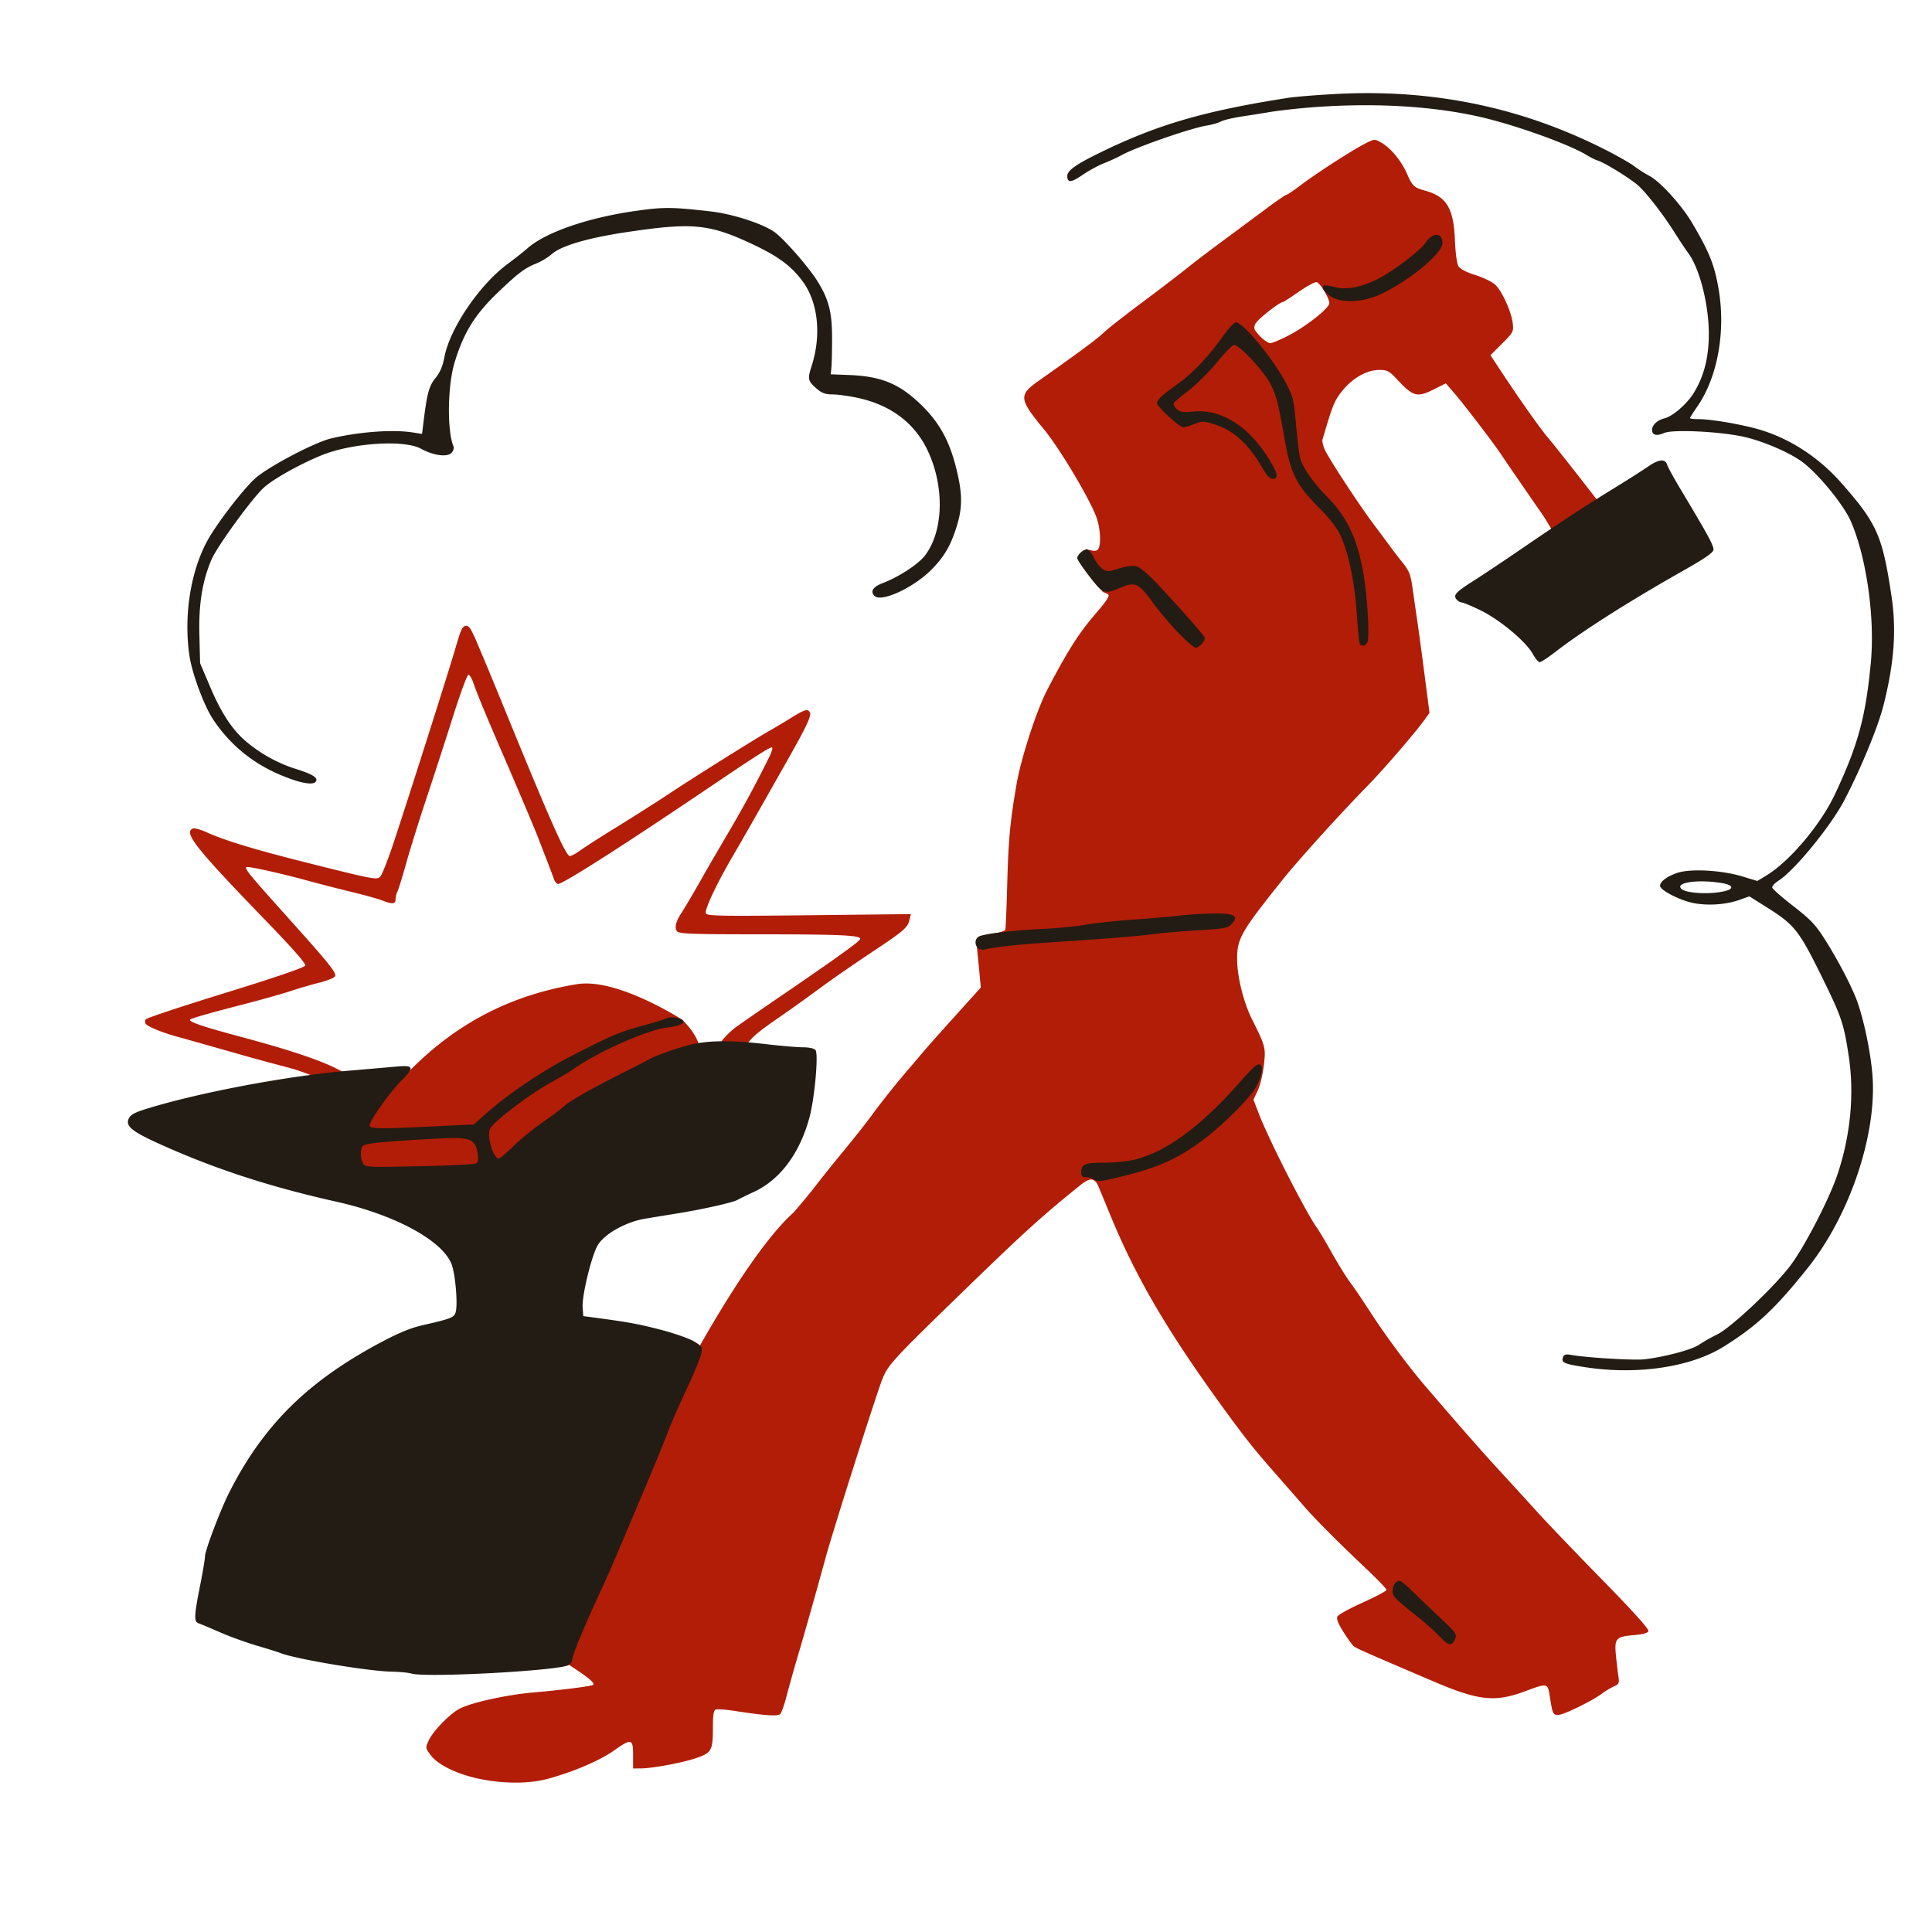 <svg xmlns="http://www.w3.org/2000/svg" width="297mm" height="297mm" viewBox="0 0 1052.362 1052.362"><path d="M748.804 76.211c-1.267-.04-2.667.677-5.793 2.312-7.423 3.882-26.272 16.092-34.74 22.504-3.72 2.815-7.146 5.119-7.617 5.119-.472 0-5.257 3.278-10.634 7.286a8125.196 8125.196 0 01-22.281 16.52c-6.877 5.079-14.949 11.178-17.939 13.552-7.486 5.943-16.36 12.786-22.83 17.604-14.745 10.98-23.179 17.577-26.636 20.837-3.232 3.047-13.716 10.779-34.263 25.265-11.375 8.02-11.184 9.935 2.707 26.834 8.837 10.75 25.806 39.418 28.744 48.562 1.883 5.859 2.245 13.922.737 16.38-.646 1.052-1.908 1.306-3.915.786-3.098-.802-7.056 1.677-7.056 4.42 0 1.5 12.806 18.47 13.959 18.498.395.009 1.408.468 2.25 1.019 1.193.779-.495 3.36-7.61 11.633-8.391 9.76-14.922 20.14-25.557 40.623-5.72 11.02-14.17 37.022-16.588 51.047-3.548 20.586-4.463 30.403-5.117 54.93-.338 12.673-.8 23.639-1.026 24.367-.226.728-2.762 1.642-5.637 2.031-2.875.39-6.383 1.197-7.795 1.795-2.365 1-2.518 1.55-1.939 6.944.346 3.221.944 9.225 1.327 13.342l.697 7.483-14.057 15.58c-7.73 8.568-15.488 17.293-17.24 19.39a950.735 950.735 0 01-7.576 8.912c-7.189 8.344-14.973 18.094-20.642 25.854-2.93 4.011-9.748 12.645-15.152 19.189-5.404 6.544-12.126 14.912-14.938 18.595-2.812 3.682-8.38 10.444-12.373 15.027-38.182 33.785-115.531 187.545-122.607 246.21 5.93 3.915 15.775 10.237 13.16 11.192-2.325.85-18.142 2.823-32.343 4.034-14.437 1.232-33.92 5.536-40.226 8.888-5.285 2.809-14.39 12.17-16.679 17.148-1.9 4.132-1.896 4.169.985 8.066 3.867 5.232 14.116 10.28 26.09 12.85 13.143 2.82 27.345 2.873 37.538.14 13.586-3.643 28.323-9.893 35.866-15.212 9.93-7.001 10.785-6.824 10.785 2.227v7.292l4.077-.02c6.493-.03 22.91-3.096 30.451-5.686 8.278-2.843 8.959-4.125 8.959-16.842 0-6.617.394-9.093 1.518-9.538.836-.33 5.36-.014 10.057.705 16.945 2.595 23.706 3.074 25.047 1.775.71-.686 2.265-5.033 3.457-9.66 1.192-4.629 3.956-14.473 6.143-21.878 3.901-13.21 9.731-33.835 15.22-53.852 4.158-15.161 27.525-88.701 30.815-96.977 3.201-8.053 5.308-10.327 47.445-51.185 29.997-29.086 40.527-38.592 60.504-54.623 5.354-4.297 7.815-4.019 9.946 1.122.96 2.314 4.044 9.76 6.855 16.548 13.763 33.235 30.924 62.422 61.087 103.901 11.82 16.255 16.745 22.444 28.443 35.748 6.253 7.111 13.333 15.203 15.735 17.98 5.678 6.564 18.933 19.862 33.235 33.346 6.278 5.919 11.415 11.252 11.415 11.85 0 .598-5.79 3.688-12.87 6.87-7.078 3.18-13.306 6.587-13.84 7.57-.699 1.29.185 3.627 3.17 8.38 2.277 3.624 4.836 7.165 5.687 7.868 1.46 1.206 6.664 3.503 44.173 19.493 23.936 10.204 32.953 11.124 49.24 5.022 11.918-4.465 12.25-4.409 13.285 2.255 1.586 10.217 1.78 10.658 4.697 10.658 2.898 0 18.431-7.586 23.874-11.66 1.793-1.342 4.667-3.071 6.385-3.843 2.838-1.275 3.065-1.783 2.49-5.572-.347-2.293-.953-7.465-1.346-11.495-.885-9.09.026-10.093 9.948-10.915 4.79-.396 7.37-1.125 7.768-2.193.384-1.034-8.409-10.795-24.865-27.605-14.003-14.304-29.813-30.802-35.132-36.664a5359.846 5359.846 0 00-20.618-22.559c-10.099-10.976-20.09-22.342-40.61-46.206-8.734-10.157-20.8-26.267-28.746-38.377-8.45-12.879-8.697-13.242-12.91-19.073-2.23-3.085-6.584-10.153-9.677-15.707-3.093-5.553-6.702-11.612-8.02-13.463-6.144-8.63-26.046-47.67-31.513-61.814l-3.08-7.963 2.34-4.94c1.287-2.716 2.79-8.945 3.343-13.841 1.09-9.666.989-10.056-6.608-25.333-4.403-8.854-7.868-22.78-7.95-31.957-.104-11.61 1.827-15.035 24.489-43.415 8.732-10.936 30.905-35.454 46.59-51.518 8.887-9.103 26.34-29.367 31.3-36.342l2.402-3.374-2.688-20.747c-1.479-11.41-3.251-24.53-3.94-29.159a2653.072 2653.072 0 01-2.526-17.51c-1.125-8.015-1.795-9.747-5.644-14.585-2.402-3.019-5.32-6.813-6.483-8.43-1.163-1.616-5.117-6.937-8.786-11.825-8.699-11.589-25.3-36.973-27.173-41.548-.807-1.971-1.275-4.243-1.039-5.049 5.525-18.856 6.437-21.1 10.738-26.488 5.596-7.007 13.425-11.438 20.21-11.438 4.423 0 5.363.517 10.046 5.53 8.503 9.104 10.619 9.616 20.067 4.848l6.113-3.085 4.82 5.61c5.525 6.429 21.366 27.17 25.402 33.26 2.565 3.87 4.706 6.993 20.55 29.97 7.667 10.303 9.424 19.354 15.607 16.073 15.86-9.786 21.972-12.886 16.6-20.563-.927-1.45-24.418-31.413-26.676-33.945-3.995-4.48-15.653-20.933-26.592-37.53l-5.395-8.186 6.325-6.326c6.027-6.024 6.305-6.542 5.827-10.915-.709-6.489-6.014-18.09-9.757-21.34-1.74-1.512-6.58-3.82-10.757-5.13-4.846-1.519-8.123-3.247-9.056-4.777-.884-1.448-1.652-7.061-1.941-14.177-.705-17.335-4.525-23.734-16.066-26.92-6.287-1.735-7.017-2.42-10.162-9.51-3.095-6.976-8.926-13.96-14.015-16.788-1.57-.873-2.474-1.361-3.454-1.396zm-31.713 77.46c.077 0 .14.012.19.031 2.138.847 7.177 9.52 6.777 11.664-.537 2.875-12.522 12.32-21.778 17.162-4.62 2.417-9.294 4.395-10.385 4.395-1.092 0-3.633-1.756-5.647-3.9-3.241-3.451-3.522-4.213-2.444-6.655 1.004-2.273 13.197-11.883 15.079-11.883.302 0 4.237-2.557 8.744-5.682 4.225-2.929 8.308-5.13 9.464-5.132zM253.934 340.818c-2.24.455-2.687 1.42-6.156 13.27-4.279 14.62-29.67 94.283-34.685 108.826-2.448 7.096-5.108 13.634-5.914 14.53-1.776 1.976-3.556 1.639-41.383-7.88-27.44-6.905-43.649-11.85-53.365-16.28-3.156-1.44-6.459-2.332-7.338-1.984-5.326 2.11 1.421 10.627 39.96 50.451 14.302 14.78 21.63 23.131 21.234 24.198-.384 1.032-16.293 6.471-43.377 14.828-23.525 7.258-43.112 13.763-43.525 14.453-.414.691-.477 1.715-.14 2.277.983 1.642 8.928 4.92 17.726 7.312 4.484 1.22 19.65 5.505 33.702 9.523 14.052 4.02 27.457 7.378 29.638 8.088 34.084 11.094 5.814 10.494 17.28 5.46 0 0 .381-.274.667-.324.185-.103 13.81 5.726 13.9 5.623 9.176-10.52-49.52-25.252-67.753-30.274-15.17-4.186-20.911-6.218-20.911-7.404 0-.637 9.104-3.278 29.462-8.546 9.806-2.538 21.254-5.764 25.44-7.17 4.186-1.405 11.202-3.455 15.592-4.555 4.39-1.1 8.236-2.684 8.547-3.52.737-1.983-3.243-6.898-27.116-33.486-19.726-21.97-22.14-24.922-21.185-25.907.63-.65 18.508 3.3 33.403 7.38 6.279 1.72 17.042 4.482 23.918 6.138 6.876 1.656 14.346 3.736 16.6 4.623 5.556 2.187 7.318 2.033 7.318-.644 0-1.242.459-3.135 1.02-4.207.56-1.071 2.704-8.006 4.764-15.41 2.06-7.405 6.946-23.056 10.857-34.78 3.91-11.724 10.418-31.792 14.462-44.596 4.045-12.804 7.899-23.28 8.564-23.28.666 0 1.849 1.893 2.631 4.207 1.979 5.855 7.278 18.656 17.066 41.23 6.303 14.538 16.2 37.93 17.8 42.072 1.073 2.777 3.418 8.835 5.213 13.463 1.795 4.628 3.552 9.308 3.905 10.402.353 1.094 1.29 2.246 2.08 2.56 1.809.715 34.783-20.327 84.5-53.92 24.303-16.423 31.61-21.037 32.254-20.372.348.36-.312 2.566-1.466 4.906-7.22 14.643-14.211 27.58-22.612 41.84-5.27 8.947-11.147 19.044-13.058 22.438-5.066 8.991-10.416 18.1-12.533 21.338-2.832 4.33-3.585 7.735-2.113 9.567 1.106 1.374 8.135 1.631 44.938 1.639 44.594.01 55.41.526 54.737 2.612-.487 1.505-13.467 10.774-50.25 35.881-5.98 4.082-14.052 9.697-17.939 12.477-19.932 16.533-1.38 16.515 6.915 8.243 2.153-1.896 1.828-3.284 13.57-11.449 11.93-8.295 15.473-10.826 28.449-20.321 5.082-3.72 16.652-11.7 25.71-17.734 17.827-11.877 19.416-13.253 20.501-17.742l.72-2.974-55.512.612c-49.277.542-55.582.418-56.15-1.111-.751-2.018 5.853-16.025 14.68-31.136 5.835-9.988 10.104-17.474 29.11-51.047 10.803-19.083 13.65-25.01 12.936-26.93-.925-2.487-2.668-2.018-10.477 2.82-3.887 2.408-9.024 5.478-11.416 6.82-7.404 4.153-41.775 25.698-54.358 34.073-6.578 4.378-19.298 12.477-28.267 17.997-8.97 5.52-18.216 11.438-20.548 13.152-2.332 1.713-4.928 3.115-5.77 3.115-2.115 0-10.454-18.712-33.99-76.29-8.61-21.06-11.868-28.905-17.863-43-1.312-2.251-2.138-5.783-4.599-6.17zm60.399 195.26c-77.504 12.477-109.573 68.224-130.172 97.872 1.773-.523 67.36 8.523 69.134 8.023 26.497-10.25 166.732-38.923 118.31-86.524 0 0-35.322-22.905-57.272-19.37" fill="#b21d07"/><path d="M224.207 911.606c-1.793-.509-6.723-.985-10.954-1.058-12.6-.217-52.496-6.907-60.543-10.15-1.337-.54-7.078-2.337-12.759-3.995-5.68-1.658-14.731-4.937-20.113-7.287-5.381-2.35-10.64-4.56-11.687-4.914-2.558-.863-2.428-4.13.805-20.346 1.476-7.405 2.694-14.638 2.706-16.073.028-3.329 8.414-25.422 13.294-35.026 18.493-36.396 42.438-60.15 81.918-81.262 10.106-5.404 16.677-8.123 23.313-9.645 15.924-3.654 17.308-4.218 18.076-7.375 1.14-4.686-.296-20.78-2.313-25.926-5.041-12.862-30.743-26.813-62.512-33.932-36.279-8.13-65.63-17.653-95.128-30.865-16.336-7.318-20.045-10.246-18.218-14.383.917-2.078 3.083-3.311 9.166-5.218 28.195-8.838 76.62-18.02 110.16-20.888 10.763-.92 22.871-1.97 26.907-2.332 9.082-.816 9.493.483 2.405 7.594-6.285 6.306-17.353 21.835-17.353 24.348 0 2.136 3.89 2.182 39.24.463l17.495-.85 6.966-6.219c11.169-9.971 29.94-22.673 45.094-30.513 22.193-11.482 27.444-13.736 39.542-16.975 6.243-1.672 12.196-3.506 13.228-4.076 1.033-.57 3.395-.723 5.25-.34 7.046 1.454 4.673 4.244-4.513 5.307-11.25 1.302-38.004 13.19-51.954 23.087-1.494 1.06-7.046 4.337-12.335 7.282-11.577 6.446-30.87 21.204-32.478 24.845-1.813 4.108 1.779 16.175 4.815 16.175.576 0 4.063-2.97 7.749-6.6 3.685-3.63 10.86-9.489 15.942-13.019 5.082-3.53 10.464-7.57 11.959-8.978 3.026-2.85 14.077-9.111 32.071-18.173 6.578-3.313 12.807-6.512 13.842-7.11 3.665-2.116 13.445-5.658 21.673-7.849 10.094-2.688 22.89-2.846 42.762-.526 7.774.907 16.642 1.655 19.708 1.66 3.28.008 6.065.622 6.766 1.493 1.707 2.123-.43 26.074-3.273 36.664-5.219 19.448-15.912 33.87-29.998 40.46-4.035 1.889-8.228 3.934-9.318 4.546-2.53 1.421-18.928 5.109-32.264 7.255a3841.73 3841.73 0 00-17.939 2.934c-10.721 1.79-22.519 8.49-25.984 14.755-3.387 6.124-8.486 27.308-8.056 33.47l.338 4.845 6.523.868c17.972 2.391 23.862 3.478 35.877 6.616 7.175 1.874 15.18 4.672 17.79 6.217 4.373 2.59 4.698 3.095 4.168 6.47-.317 2.013-4.093 11.171-8.392 20.353-4.3 9.181-8.69 19.217-9.758 22.303-1.068 3.085-7.81 19.493-14.984 36.462-16.471 38.96-16.877 39.9-22.795 52.73-8.38 18.164-14.409 32.768-14.409 34.902 0 1.123-.929 2.555-2.065 3.182-5.551 3.066-77.26 6.94-85.453 4.617zm34.632-277.794c1.676-.697 1.901-1.614 1.335-5.442-1.027-6.935-3.599-8.544-13.528-8.46-4.568.04-17.27.7-28.225 1.47-15.039 1.055-20.164 1.794-20.912 3.014-1.355 2.21-1.272 6.335.184 9.143 1.19 2.294 1.664 2.32 30.17 1.723 15.928-.335 29.867-.986 30.976-1.448zm525.214 257.444c-2.364-2.516-7.722-7.301-11.908-10.634-12.577-10.016-13.59-11.063-13.59-14.06 0-2.938 1.767-5.51 3.785-5.51.647 0 3.626 2.397 6.62 5.328 2.995 2.931 9.802 9.456 15.127 14.5 9.244 8.754 9.625 9.3 8.406 12.06-1.755 3.976-3.438 3.64-8.44-1.684zm79.415-146.543c-11.644-1.792-13.188-2.49-12.084-5.457.563-1.515 1.534-1.755 4.765-1.18 8.224 1.464 33.593 2.977 39.39 2.349 10.703-1.16 26.091-5.24 29.947-7.94 2.07-1.45 6.49-3.966 9.82-5.592 7.512-3.667 30.601-25.34 39.745-37.308 7.62-9.973 21.138-36.018 25.717-49.55 7.16-21.16 9.368-43.88 6.27-64.51-2.637-17.559-3.944-21.535-13.47-40.987-13.71-27.997-15.746-30.612-31.586-40.566l-9.116-5.73-5.017 1.81c-7.393 2.666-17.11 3.404-25.13 1.906-7.442-1.389-18.482-7.04-18.482-9.46 0-2.287 3.585-5.008 9.197-6.982 7.024-2.47 24.14-1.578 35.51 1.85l8.287 2.498 4.76-2.886c12.908-7.826 29.719-27.75 37.614-44.58 12.46-26.558 16.592-41.705 19.412-71.158 2.364-24.69-2.343-57.955-10.968-77.51-3.945-8.946-17.738-25.75-26.379-32.14-7.081-5.236-21.9-11.553-32.315-13.775-13.217-2.82-38.166-3.983-42.778-1.994-4.303 1.855-6.689 1.246-6.689-1.71 0-2.614 2.884-5.291 6.71-6.227 4.45-1.09 11.934-7.498 15.745-13.484 5.721-8.986 8.49-19.693 8.447-32.666-.053-16.22-5.056-35.693-11.318-44.051-1.264-1.688-4.532-6.604-7.26-10.923-5.917-9.367-13.984-19.918-19.111-24.999-3.728-3.693-18.624-13.009-22.967-14.362-1.274-.398-3.816-1.658-5.648-2.8-8.408-5.247-33.277-14.474-52.707-19.557-28.557-7.47-65.792-9.623-103.777-6.002-5.98.57-13.563 1.502-16.852 2.07-3.288.567-9.893 1.616-14.677 2.33-4.783.714-9.92 1.94-11.415 2.726-1.495.786-4.92 1.776-7.61 2.2-8.753 1.38-38.83 11.84-46.749 16.255-2.093 1.167-6.3 3.097-9.35 4.289-3.049 1.191-8.293 4.05-11.654 6.352-6.212 4.255-8.35 4.424-8.35.66 0-2.968 4.352-6.144 16.846-12.295 31.715-15.611 57.226-23.096 103.288-30.305 4.185-.655 16.42-1.638 27.187-2.183 52.471-2.66 100.834 7.49 146.352 30.715 6.397 3.264 13.265 7.199 15.261 8.744 1.997 1.545 5.587 3.838 7.979 5.096 6.101 3.208 17.758 16.05 23.616 26.017 9.079 15.447 11.852 22.282 14.084 34.712 4.258 23.71-.231 48.946-11.616 65.299-2.088 3-3.797 5.706-3.797 6.013 0 .307 1.948.558 4.328.558 6.084 0 18.511 1.939 29.374 4.583 18.358 4.468 35.497 15.12 48.95 30.426 19.262 21.914 22.183 28.537 27.111 61.475 2.774 18.534 1.462 36.337-4.38 59.462-2.985 11.812-12.247 34.265-21.29 51.608-7.322 14.042-27.14 38.286-35.824 43.824-2.094 1.336-3.66 3.059-3.48 3.829.181.77 5.351 5.296 11.49 10.057 9.369 7.266 12.098 10.13 16.99 17.825 7.379 11.605 15.106 26.443 17.923 34.412 3.9 11.032 7.588 29.468 8.304 41.51 1.901 31.983-12.81 75.05-35.26 103.217-17.77 22.297-27.817 31.71-45.874 42.982-17.992 11.231-47.156 15.565-75.439 11.21zm76.575-259.465c4.59-1.25 3.765-3.193-1.766-4.158-12.884-2.248-25.91-.504-22.502 3.013 2.525 2.606 16.48 3.264 24.268 1.145zM595.48 642.278c-.897-.598-2.732-1.095-4.077-1.104-1.823-.013-2.446-.675-2.446-2.598 0-4.455 1.959-5.273 12.632-5.273 5.512 0 13.12-.796 16.905-1.769 17.528-4.504 36.485-18.696 58.177-43.553 5.42-6.211 8.247-8.655 9.456-8.176 2.267.897 1.3 6.38-2.242 12.722-2.92 5.228-16.005 18.516-25.893 26.296-14.931 11.748-26.256 17.008-47.835 22.218-11.012 2.659-12.374 2.773-14.677 1.237zm-62.866-125.906c-1.875-1.935-1.557-5.132.625-6.278 2.76-1.45 19.39-3.407 35.061-4.127 7.475-.343 17.748-1.352 22.831-2.242 5.083-.89 16.824-2.154 26.092-2.81 9.268-.656 21.01-1.677 26.093-2.269 5.082-.591 13.537-1.08 18.788-1.085 10.668-.01 12.854 1.494 8.58 5.904-2.014 2.079-4.141 2.466-17.818 3.246-8.541.487-19.2 1.385-23.684 1.997-8.685 1.184-27.059 2.663-57.077 4.596-16.495 1.062-29.359 2.455-35.958 3.894-1.24.271-2.83-.1-3.533-.826zM159.52 424.705c-18.67-6.388-32.813-17.04-43.297-32.613-5.038-7.482-11.642-25.244-13.07-35.15-3.12-21.648.645-45.627 9.802-62.422 5.074-9.307 19.75-28.394 26.2-34.072 7.22-6.358 32.076-19.43 41.057-21.592 15.171-3.652 33.73-5.021 44.658-3.294l5.01.792.742-5.994c2.007-16.219 3.047-20.077 6.591-24.456 2.505-3.093 3.92-6.418 4.878-11.46 2.957-15.554 18.937-39.133 34.267-50.559 4.204-3.134 9.116-7.007 10.915-8.607 9.772-8.688 32.666-16.628 58.698-20.356 15.475-2.215 19.86-2.19 41.181.243 11.822 1.348 28.115 6.604 34.626 11.17 5.038 3.533 18.393 18.752 23.339 26.597 6.271 9.948 8.104 16.965 8.109 31.046 0 6.787-.157 14.044-.354 16.126l-.357 3.785 9.784.366c17.823.668 27.731 4.789 39.73 16.52 9.82 9.603 15.296 19.675 18.99 34.93 3.446 14.226 3.312 21.588-.604 33.171-3.096 9.162-6.442 14.677-12.869 21.22-9.859 10.034-27.59 18.237-31.254 14.456-2.425-2.503-.754-4.948 4.831-7.068 8.333-3.163 18.995-10.125 22.586-14.748 10.175-13.097 10.92-37.266 1.757-56.972-7.134-15.343-20.278-25.246-38.662-29.13-4.698-.992-10.743-1.804-13.433-1.804-3.685 0-5.734-.725-8.31-2.944-5.067-4.364-5.3-5.327-3.002-12.433 5.441-16.827 3.6-34.63-4.763-46.06-6.414-8.764-13.804-14.125-29.295-21.252-22.234-10.227-31.638-11.005-67.465-5.58-20.801 3.149-34.903 7.337-40.028 11.887-1.903 1.69-5.633 3.951-8.29 5.025-6.376 2.579-9.74 5.09-20.377 15.209-13.097 12.46-19.17 22.172-24.233 38.759-3.806 12.47-4.157 37.053-.65 45.573.446 1.082.012 2.578-1.07 3.695-2.365 2.44-9.891 1.395-16.65-2.313-9.118-5.003-37.434-3.141-53.954 3.548-11.786 4.773-26.387 12.937-31.592 17.665-6.336 5.756-25.456 32.056-28.509 39.215-4.98 11.68-7.001 24.236-6.583 40.899l.388 15.517 5.514 12.98c5.872 13.823 11.728 22.834 18.932 29.136 7.644 6.685 17.585 12.285 27.174 15.306 9.647 3.04 12.72 4.908 11.48 6.98-1.057 1.764-5.68 1.42-12.568-.937zm675.382-68.514c-3.722-6.726-17.809-18.516-28.226-23.623-4.963-2.434-9.689-4.425-10.5-4.425-.813 0-2.087-.757-2.83-1.683-1.891-2.35-.384-3.961 9.655-10.317 4.555-2.884 16.076-10.578 25.601-17.097 21.693-14.846 34.56-23.266 51.174-33.487 7.175-4.414 15.247-9.554 17.938-11.422 5.82-4.04 9.338-4.382 10.376-1.008.405 1.319 3.74 7.405 7.411 13.526 14.866 24.785 18.095 30.733 17.827 32.84-.2 1.569-4.826 4.77-16.045 11.106-29.386 16.594-55.036 32.874-69.9 44.366-4.064 3.141-7.978 5.708-8.698 5.703-.72-.004-2.422-2.02-3.783-4.479zm-193.037-11.5c-4.361-4.473-10.756-12.048-14.211-16.833-7.393-10.237-9.402-11.13-17.371-7.722-8.675 3.71-9.47 3.42-16.881-6.161-3.641-4.708-6.62-9.173-6.62-9.924 0-2.073 4.068-5.428 5.767-4.756.825.327 2.336 2.413 3.359 4.637 1.022 2.223 3.078 4.867 4.569 5.874 2.517 1.703 3.164 1.691 9.086-.16 3.984-1.244 7.534-1.693 9.464-1.197 1.792.461 6.508 4.43 11.241 9.459 12.377 13.15 25.487 27.993 25.925 29.35.51 1.58-3.008 5.567-4.915 5.567-.816 0-5.052-3.66-9.413-8.134zm98.825 6.012c-.33-.55-1.1-8.25-1.713-17.11-1.214-17.558-4.678-33.522-9.339-43.034-1.512-3.085-6.054-8.891-10.093-12.902-13.219-13.125-16.347-19.121-19.667-37.698-3.784-21.174-4.443-23.781-7.717-30.542-3.318-6.853-16.926-21.513-19.969-21.513-.874 0-5.028 4.214-9.23 9.364-4.203 5.15-11.061 11.988-15.24 15.196-4.18 3.207-7.938 6.395-8.351 7.085-.413.69.333 2.16 1.659 3.268 1.974 1.65 3.647 1.895 9.253 1.354 15.923-1.534 31.76 9.242 42.839 29.149 2.965 5.328 3.012 7.509.16 7.509-1.476 0-3.199-1.711-5.163-5.128-8.108-14.102-16.183-21.447-27.221-24.758-5.31-1.593-6.243-1.589-10.386.044-2.504.986-5.186 1.794-5.96 1.794-1.996 0-14.284-11.245-14.284-13.07 0-1.998 2.468-4.295 11.844-11.028 7.922-5.689 16.29-14.653 24.752-26.513 2.592-3.634 5.45-6.607 6.35-6.607 3.825 0 19.867 19.326 26.8 32.284 4.354 8.142 4.642 9.271 5.913 23.197.734 8.051 1.699 16.153 2.143 18.004 1.285 5.354 7.255 13.997 15.048 21.785 13.991 13.982 20.05 31.716 21.93 64.188.38 6.56.361 12.997-.042 14.304-.742 2.413-3.223 3.205-4.317 1.378zM726.377 162.28c-4.123-2-6.728-5.28-5.335-6.718.323-.334 2.903.004 5.733.75 6.551 1.728 14.21.33 23.646-4.318 7.916-3.899 23.437-15.63 25.982-19.639 3.739-5.888 9.332-5.902 9.332-.023 0 5.59-17.244 19.982-33.16 27.676-8.934 4.32-19.999 5.28-26.198 2.272z" fill="#221c14"/></svg>